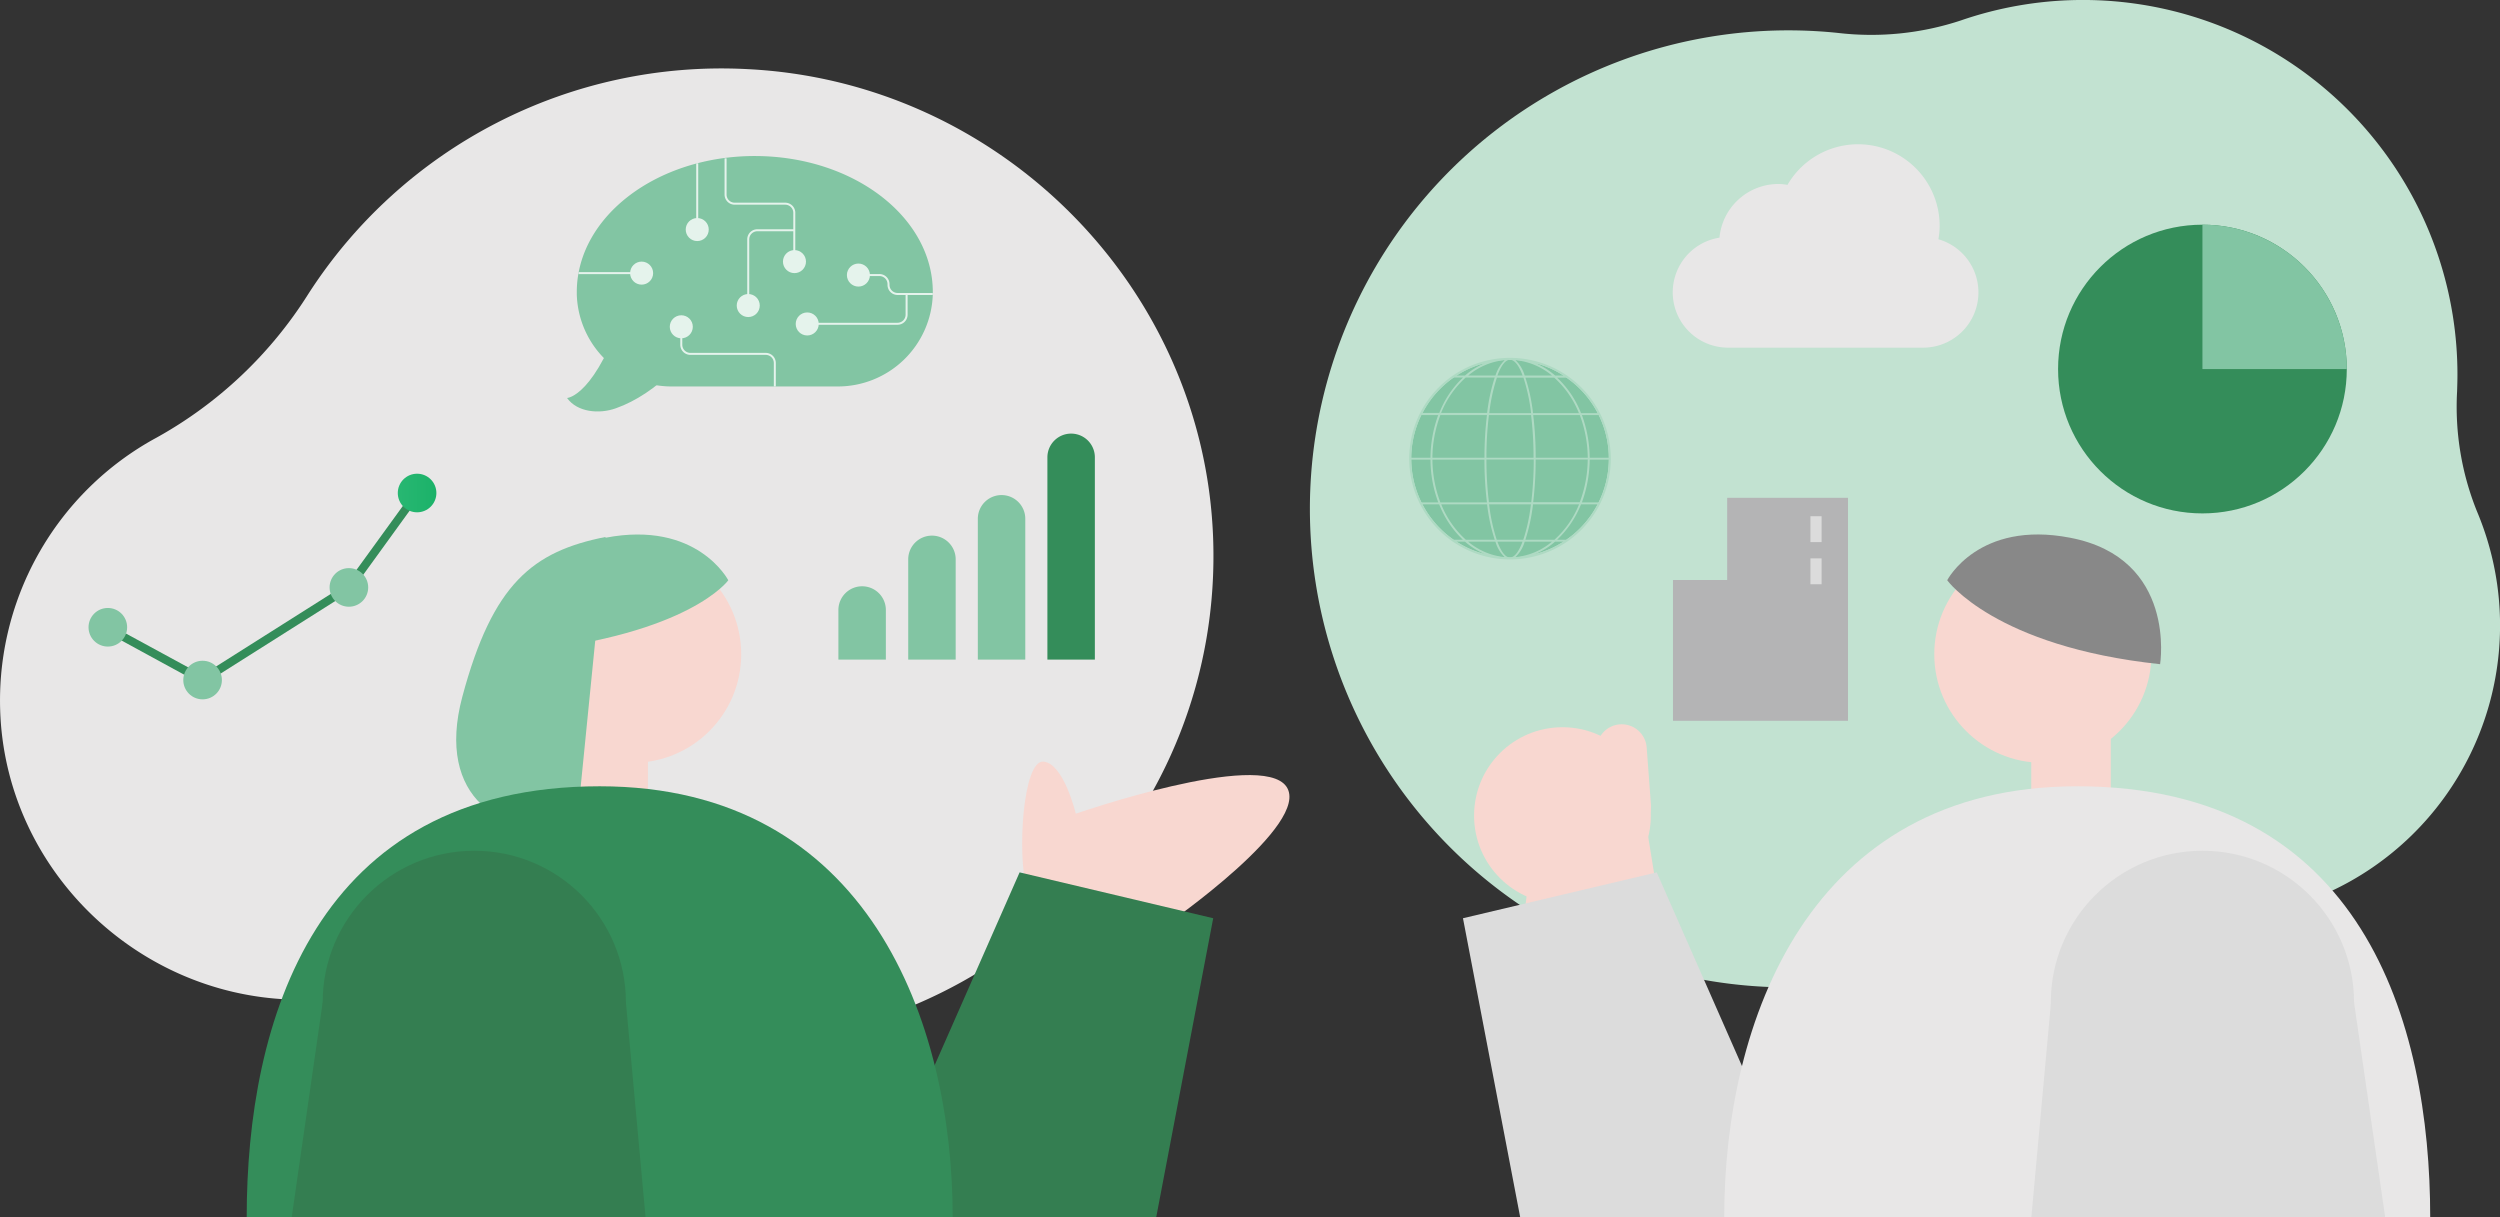 <svg xmlns="http://www.w3.org/2000/svg" xmlns:xlink="http://www.w3.org/1999/xlink" width="345" height="168" viewBox="0 0 345 168"><rect x="0" y="0" width="345" height="168" fill="#333333" stroke="none"/><defs><linearGradient id="a" y1="0.502" x2="1.004" y2="0.502" gradientUnits="objectBoundingBox"><stop offset="0" stop-color="#28b772"/><stop offset="1" stop-color="#1bb269"/></linearGradient></defs><g transform="translate(-445.272 -433.02)"><rect width="10.975" height="10.975" transform="translate(523.161 534.869)" fill="#f8d7d0"/><path d="M548.268,436.967a67.774,67.774,0,0,0-60.5,31.116A57.929,57.929,0,0,1,466.9,487.816a41.27,41.27,0,0,0-21.558,38.665c1.2,21.044,18.65,38.058,39.866,38.883a41.575,41.575,0,0,0,8.555-.534,58.58,58.58,0,0,1,28.818,2.864,68.334,68.334,0,0,0,22.389,3.762c38.326,0,69.2-31.578,67.706-69.951C611.33,466.894,583.123,438.617,548.268,436.967Z" transform="translate(0 5.585)" fill="#e8e7e7"/><path d="M680.6,503.635a38.525,38.525,0,0,1-2.762-16.6c.024-.782.049-1.564.049-2.371a51.679,51.679,0,0,0-68.561-48.812,39.373,39.373,0,0,1-16.939,1.711,66.034,66.034,0,1,0,19.652,126.172c8.726-3.813,18.356-4.84,27.84-4.058A40.487,40.487,0,0,0,680.6,503.635Z" transform="translate(106.513 0)" fill="#c2e2d1"/><g transform="translate(560.951 492.857)"><path d="M504.53,488.859H511.1V460.945a3.275,3.275,0,0,0-3.275-3.275h0a3.276,3.276,0,0,0-3.275,3.275v27.913Z" transform="translate(-475.688 -457.67)" fill="#348d5a"/><path d="M500.6,483.847h6.575V464.415a3.275,3.275,0,0,0-3.275-3.275h0a3.275,3.275,0,0,0-3.275,3.275v19.432Z" transform="translate(-481.364 -452.658)" fill="#82c5a3"/><path d="M496.67,480.54h6.575V466.705a3.276,3.276,0,0,0-3.275-3.275h0a3.275,3.275,0,0,0-3.275,3.275V480.54Z" transform="translate(-487.04 -449.351)" fill="#82c5a3"/><path d="M492.73,476.409H499.3v-6.844a3.276,3.276,0,0,0-3.275-3.275h0a3.276,3.276,0,0,0-3.275,3.275v6.844Z" transform="translate(-492.73 -445.22)" fill="#82c5a3"/></g><g transform="translate(457.489 498.392)"><path d="M493.8,460.91l.929.66-9.484,13.1-.1.073L464.663,487.7l-13.443-7.333.538-1,12.857,6.991,19.823-12.539Z" transform="translate(-448.898 -458.564)" fill="#348d5a"/><circle cx="2.664" cy="2.664" r="2.664" transform="translate(42.677)" fill="url(#a)"/><circle cx="2.664" cy="2.664" r="2.664" transform="translate(13.077 25.811)" fill="#82c5a3"/><circle cx="2.664" cy="2.664" r="2.664" transform="translate(0 18.527)" fill="#82c5a3"/><circle cx="2.664" cy="2.664" r="2.664" transform="translate(33.266 13.028)" fill="#82c5a3"/></g><rect width="10.975" height="10.975" transform="translate(736.562 545.863) rotate(180)" fill="#f8d7d0"/><rect width="10.975" height="10.975" transform="translate(534.686 545.863) rotate(180)" fill="#f8d7d0"/><path d="M576.644,454.271a10.815,10.815,0,0,0,.171-1.809,11.262,11.262,0,0,0-21-5.7,7.225,7.225,0,0,0-1.271-.122,8.174,8.174,0,0,0-8.115,7.406,7.636,7.636,0,0,0,1.222,15.179h26.838a7.627,7.627,0,0,0,2.151-14.959Z" transform="translate(136.129 11.771)" fill="#e8e7e7"/><g transform="translate(639.744 482.403)"><g transform="translate(0.269 0.269)"><path d="M538.8,480.748a13.639,13.639,0,1,1,13.639-13.639A13.66,13.66,0,0,1,538.8,480.748Z" transform="translate(-525.16 -453.47)" fill="#82c5a3"/></g><path d="M538.958,453.36a13.908,13.908,0,1,0,13.908,13.908A13.916,13.916,0,0,0,538.958,453.36Zm-13.615,14.054h2.64a17.044,17.044,0,0,0,1.076,5.891h-2.322A13.653,13.653,0,0,1,525.343,467.414Zm17.159-.269a48.419,48.419,0,0,0-.342-5.891h6.428a17.05,17.05,0,0,1,1.1,5.891Zm-6.453,6.135a48.719,48.719,0,0,1-.342-5.891h6.526a48.719,48.719,0,0,1-.342,5.891Zm5.793.293a24.327,24.327,0,0,1-1.051,4.889h-3.666a25.112,25.112,0,0,1-1.051-4.889Zm-6.135-6.428a48.719,48.719,0,0,1,.342-5.891h5.817a48.718,48.718,0,0,1,.342,5.891Zm.391-6.16a24.325,24.325,0,0,1,1.051-4.888h3.666a25.113,25.113,0,0,1,1.051,4.888Zm6.037,0a24.722,24.722,0,0,0-1.051-4.888h3.984a13.2,13.2,0,0,1,3.4,4.888Zm-1.149-5.182a4.808,4.808,0,0,0-1.271-2.126,9.277,9.277,0,0,1,5.035,2.126Zm-.293,0h-3.471c.513-1.369,1.1-2.175,1.735-2.175S540.2,454.435,540.693,455.8Zm-3.74,0h-3.764a9.172,9.172,0,0,1,5.035-2.126A5.121,5.121,0,0,0,536.953,455.8Zm-.1.269a25.113,25.113,0,0,0-1.051,4.888H529.45a13.193,13.193,0,0,1,3.4-4.888Zm-1.076,5.182a48.42,48.42,0,0,0-.342,5.891h-7.186a17.051,17.051,0,0,1,1.1-5.891Zm-7.8,5.891h-2.64a13.654,13.654,0,0,1,1.393-5.891h2.322A17.522,17.522,0,0,0,527.983,467.146Zm.269.269h7.186a48.42,48.42,0,0,0,.342,5.891h-6.428A17.053,17.053,0,0,1,528.252,467.414Zm7.553,6.16a24.714,24.714,0,0,0,1.051,4.889h-3.984a13.194,13.194,0,0,1-3.4-4.889Zm1.149,5.157a4.807,4.807,0,0,0,1.271,2.126,9.277,9.277,0,0,1-5.035-2.126Zm.269,0h3.471c-.513,1.369-1.1,2.175-1.735,2.175S537.736,480.1,537.222,478.731Zm3.764,0h3.764a9.173,9.173,0,0,1-5.035,2.126A4.808,4.808,0,0,0,540.987,478.731Zm.1-.269a25.122,25.122,0,0,0,1.051-4.889h6.355a13.2,13.2,0,0,1-3.4,4.889Zm1.075-5.182a48.419,48.419,0,0,0,.342-5.891h7.186a17.051,17.051,0,0,1-1.1,5.891Zm7.8-5.866h2.64a13.656,13.656,0,0,1-1.393,5.891h-2.322A17.753,17.753,0,0,0,549.957,467.414Zm0-.269a17.639,17.639,0,0,0-1.075-5.891H551.2a13.315,13.315,0,0,1,1.393,5.891Zm1.1-6.16h-2.3a13.4,13.4,0,0,0-3.3-4.888h1.271A13.457,13.457,0,0,1,551.057,460.986Zm-4.717-5.182h-1.149a10.877,10.877,0,0,0-2.689-1.711A13.558,13.558,0,0,1,546.339,455.8Zm-13.59,0H531.6a13.4,13.4,0,0,1,3.862-1.711A10.571,10.571,0,0,0,532.749,455.8Zm-1.54.269h1.271a13.345,13.345,0,0,0-3.275,4.888h-2.3A13.562,13.562,0,0,1,531.21,456.073Zm-4.326,17.5h2.3a13.653,13.653,0,0,0,3.275,4.889h-1.271A13.823,13.823,0,0,1,526.883,473.574Zm4.717,5.157h1.149a10.875,10.875,0,0,0,2.689,1.711A13.559,13.559,0,0,1,531.6,478.731Zm13.566,0h1.149a13.4,13.4,0,0,1-3.862,1.711A9.8,9.8,0,0,0,545.166,478.731Zm1.564-.269h-1.271a13.7,13.7,0,0,0,3.3-4.889h2.3A13.656,13.656,0,0,1,546.731,478.462Z" transform="translate(-525.05 -453.36)" fill="#aedac3"/></g><g transform="translate(729.287 464.028)"><circle cx="19.921" cy="19.921" r="19.921" fill="#348d5a"/><path d="M569.97,465.721V445.8a19.924,19.924,0,0,1,19.921,19.921H569.97" transform="translate(-550.049 -445.8)" fill="#82c5a3"/></g><path d="M539.958,488.915h0a3.453,3.453,0,0,1-3.715-3.177l-.586-7.846a3.453,3.453,0,0,1,3.177-3.715h0a3.453,3.453,0,0,1,3.715,3.177l.587,7.846A3.436,3.436,0,0,1,539.958,488.915Z" transform="translate(129.963 58.807)" fill="#f8d7d0"/><path d="M503.772,493.9c-1.344-4.888-.513-17.819,2.3-17.6s4.473,7.186,4.473,7.186,25.518-8.848,29.062-3.74-16.45,18.967-16.45,18.967Z" transform="translate(83.187 61.822)" fill="#f8d7d0"/><path d="M494.4,530.274h39.817l7.87-41.283-26.716-6.331Z" transform="translate(70.608 70.746)" fill="#347e51"/><circle cx="14.983" cy="14.983" r="14.983" transform="translate(517.592 508.324)" fill="#f8d7d0"/><path d="M475.191,479.552c22.829-2.42,28.133-9.85,28.133-9.85s-4.3-8.311-16.963-5.866C471.573,466.671,475.191,479.552,475.191,479.552Z" transform="translate(42.452 43.396)" fill="#82c5a3"/><path d="M491.71,463.56c-10.022,2-15.57,6.379-19.774,22.072-3.715,13.932,5.5,19.7,15.79,17.892h0Z" transform="translate(37.131 43.558)" fill="#82c5a3"/><path d="M556.628,537.293c0-26.911-11.61-59.493-48.714-59.493-39.377,0-48.714,32.582-48.714,59.493Z" transform="translate(20.116 63.727)" fill="#348d5a"/><circle cx="20.923" cy="20.923" r="20.923" transform="translate(489.802 550.424)" fill="#347e51"/><path d="M466.017,490l-4.277,29.673h48.836L507.863,490Z" transform="translate(23.785 81.347)" fill="#347e51"/><g transform="translate(648.694 533.377)"><circle cx="12.197" cy="12.197" r="12.197" fill="#f8d7d0"/><path d="M548.963,480.54l1.271,7.871-18.894,6.966,1-7.8Z" transform="translate(-524.936 -465.434)" fill="#f8d7d0"/></g><g transform="translate(676.145 501.718)"><rect width="24.149" height="19.432" transform="translate(0 11.342)" fill="#b4b4b5"/><rect width="30.309" height="16.67" transform="translate(24.15) rotate(90)" fill="#b4b4b5"/><rect width="1.54" height="3.569" transform="translate(18.967 2.542)" fill="#dcdcdc"/><rect width="1.54" height="3.569" transform="translate(18.967 8.36)" fill="#dcdcdc"/></g><g transform="translate(523.525 454.554)"><path d="M485.446,450.473c-4.106,12.71-8.066,12.857-8.066,12.857h0c1.418,1.98,4.449,2.249,6.746,1.418,5.646-1.98,11.219-7.822,11.464-11.268C495.932,448.42,485.446,450.473,485.446,450.473Z" transform="translate(-477.38 -429.942)" fill="#82c5a3"/><g transform="translate(1.344)"><path d="M527.06,460.6c0-10.364-11-18.772-24.565-18.772S477.93,450.238,477.93,460.6v.318a13.082,13.082,0,0,0,13.15,12.71h22.829a13.114,13.114,0,0,0,13.15-12.71Z" transform="translate(-477.93 -441.83)" fill="#82c5a3"/></g><circle cx="1.589" cy="1.589" r="1.589" transform="translate(29.795 12.979)" fill="#e5f3ec"/><circle cx="1.589" cy="1.589" r="1.589" transform="translate(38.619 14.837)" fill="#e5f3ec"/><circle cx="1.589" cy="1.589" r="1.589" transform="translate(23.416 19.041)" fill="#e5f3ec"/><circle cx="1.589" cy="1.589" r="1.589" transform="translate(31.555 21.583)" fill="#e5f3ec"/><circle cx="1.589" cy="1.589" r="1.589" transform="translate(16.376 8.555)" fill="#e5f3ec"/><circle cx="1.589" cy="1.589" r="1.589" transform="translate(8.702 14.568)" fill="#e5f3ec"/><circle cx="1.589" cy="1.589" r="1.589" transform="translate(14.177 21.974)" fill="#e5f3ec"/><path d="M495.952,455.257h-.277v-5.768a1.121,1.121,0,0,0-1.133-1.133H487.6a1.394,1.394,0,0,1-1.409-1.409V441.96h.277v4.986a1.121,1.121,0,0,0,1.133,1.133h6.942a1.394,1.394,0,0,1,1.409,1.409Z" transform="translate(-464.454 -441.642)" fill="#e5f3ec"/><path d="M487.748,456.041h-.277v-8.75a1.394,1.394,0,0,1,1.409-1.409h5.108v.277h-5.108a1.121,1.121,0,0,0-1.133,1.133Z" transform="translate(-462.605 -435.779)" fill="#e5f3ec"/><path d="M504.081,451.3h-4.84a1.394,1.394,0,0,1-1.409-1.409v-.073a1.121,1.121,0,0,0-1.133-1.133h-2.86v-.277h2.86a1.394,1.394,0,0,1,1.409,1.409v.073a1.121,1.121,0,0,0,1.133,1.133h4.84Z" transform="translate(-453.608 -432.125)" fill="#e5f3ec"/><path d="M8.115.138H0V-.138H8.115Z" transform="translate(1.589 16.156)" fill="#e5f3ec"/><path d="M496.874,459.2H496.6v-3.226a1.121,1.121,0,0,0-1.133-1.133H485.1a1.394,1.394,0,0,1-1.409-1.409V451.82h.277v1.613a1.121,1.121,0,0,0,1.133,1.133h10.364a1.394,1.394,0,0,1,1.409,1.409Z" transform="translate(-468.065 -427.402)" fill="#e5f3ec"/><path d="M.138,8.7H-.138V0H.138Z" transform="translate(17.965 1.002)" fill="#e5f3ec"/><path d="M503.165,453.865H491.09v-.277h12.075a1.121,1.121,0,0,0,1.133-1.133V449.62h.277v2.835A1.394,1.394,0,0,1,503.165,453.865Z" transform="translate(-457.579 -430.579)" fill="#e5f3ec"/></g><path d="M575.8,530.274H536.005l-7.9-41.283,26.74-6.331Z" transform="translate(119.057 70.746)" fill="#dcdcdc"/><circle cx="14.983" cy="14.983" r="14.983" transform="translate(712.202 508.324)" fill="#f8d7d0"/><path d="M584.94,481.288c-22.829-2.42-29.38-11.586-29.38-11.586s4.3-8.311,16.963-5.866C587.311,466.671,584.94,481.288,584.94,481.288Z" transform="translate(158.426 43.391)" fill="#888"/><path d="M542.97,537.293c0-26.911,11.61-59.493,48.714-59.493,39.377,0,48.714,32.582,48.714,59.493Z" transform="translate(140.243 63.727)" fill="#e8e7e7"/><circle cx="20.923" cy="20.923" r="20.923" transform="translate(728.285 550.424)" fill="#dcdcdc"/><path d="M604.844,490l4.3,29.673H560.31L563.023,490Z" transform="translate(165.286 81.347)" fill="#dcdcdc"/></g></svg>